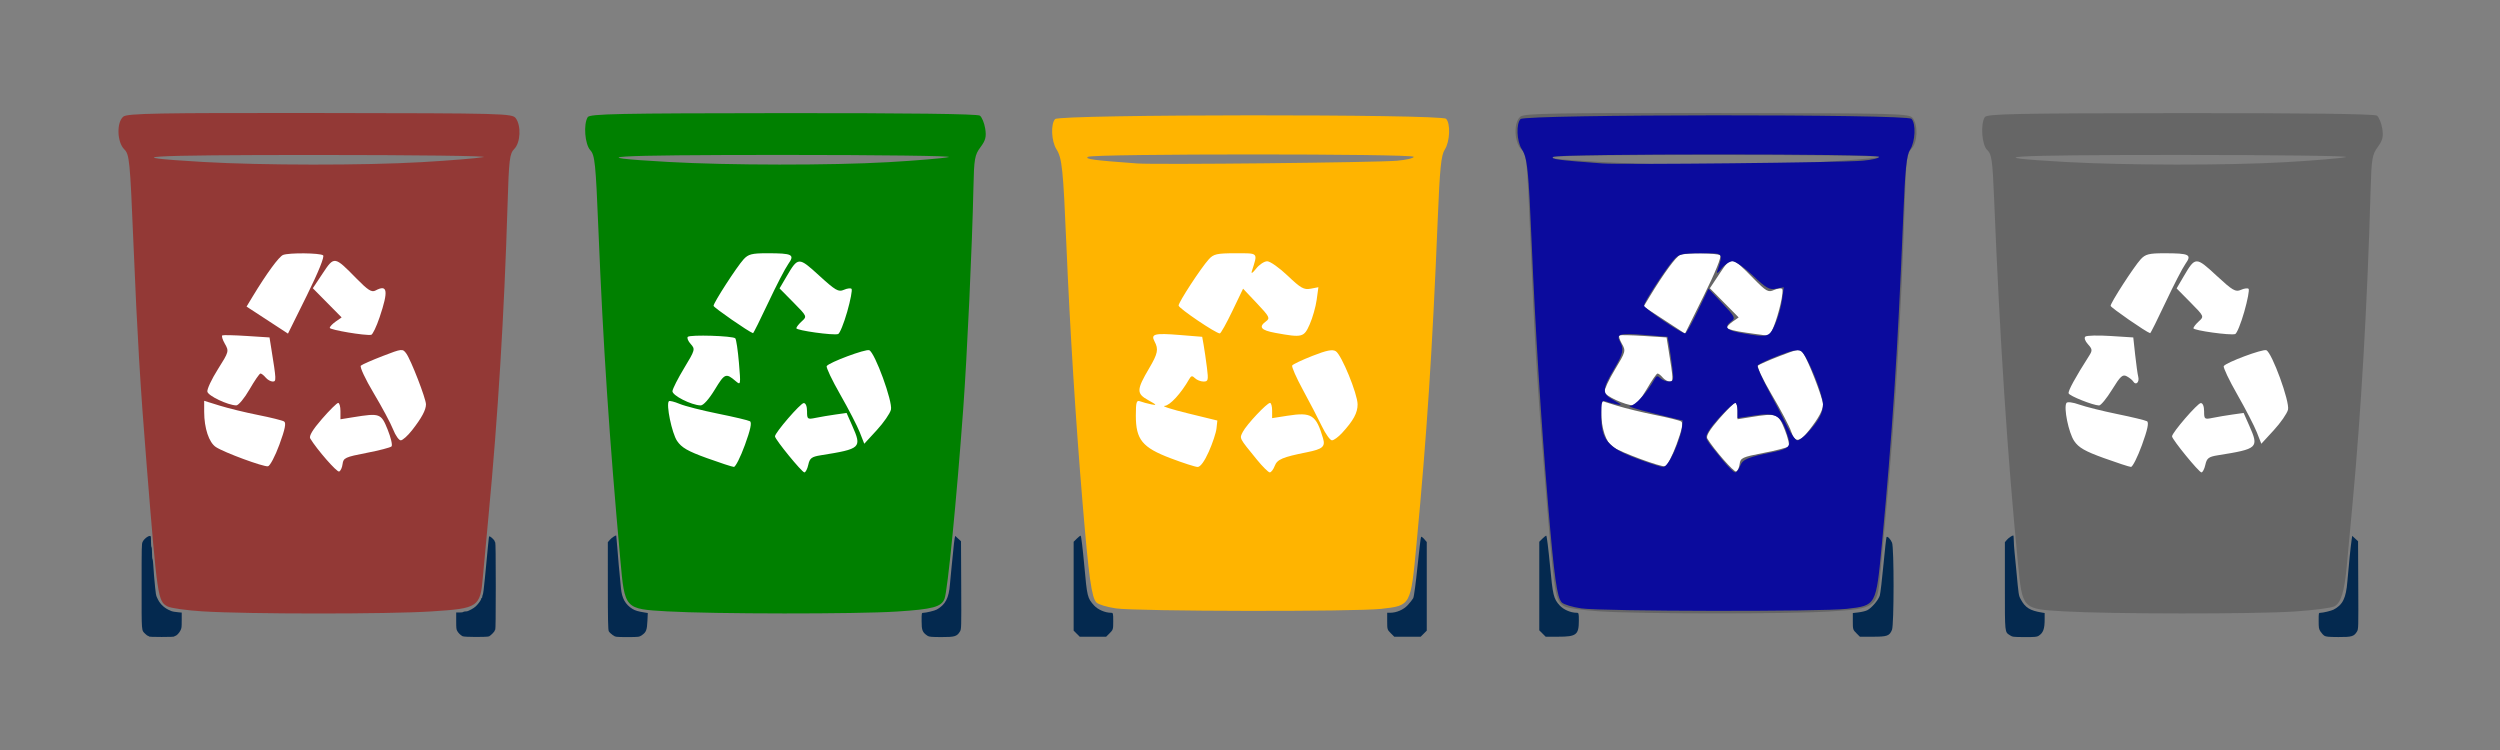 <svg xmlns:inkscape="http://www.inkscape.org/namespaces/inkscape" xmlns:sodipodi="http://sodipodi.sourceforge.net/DTD/sodipodi-0.dtd" xmlns="http://www.w3.org/2000/svg" xmlns:svg="http://www.w3.org/2000/svg" id="Capa_1" x="0px" y="0px" width="1200" height="360" viewBox="0 0 1200 360" xml:space="preserve" sodipodi:docname="Diff3.svg" inkscape:version="1.2.2 (732a01da63, 2022-12-09)"><rect x="0" y="0" width="1200" height="360" fill="#808080" stroke="none"/><defs id="defs39"><linearGradient id="linearGradient5371" inkscape:swatch="solid"><stop style="stop-color:#ffffff;stop-opacity:1;" offset="0" id="stop5369"></stop></linearGradient><clipPath clipPathUnits="userSpaceOnUse" id="clipPath374"><path style="fill:none;fill-rule:evenodd;stroke:#000000;stroke-width:1px;stroke-linecap:butt;stroke-linejoin:miter;stroke-opacity:1" d="m 590.081,-367.509 -11.314,1.061 -29.345,136.472 -16.617,2.121 -5.657,4.95 -0.354,56.922 8.132,3.536 9.546,2.475 18.738,479.065 14.496,16.971 29.698,5.657 286.025,-0.707 c 0,0 19.799,-11.314 20.86,-13.081 1.061,-1.768 2.475,-12.728 2.475,-12.728 l 31.466,-479.418 18.031,-3.182 0.354,-58.336 -19.445,-4.95 -29.698,-138.946 -65.761,1.414 z" id="path376"></path></clipPath></defs><rect style="fill:none;stroke:none;stroke-width:9.366;stroke-dasharray:none;stroke-opacity:1;fill-opacity:1" id="rect45" width="1200" height="360" x="0.1" y="0" rx="75" ry="90" inkscape:export-filename="iCONE 300\1 wifi.svg" inkscape:export-xdpi="96" inkscape:export-ydpi="96"></rect><g id="g380"><rect style="fill:#ffffff;stroke-width:2.077;stroke-linecap:round;stroke-linejoin:round;paint-order:markers stroke fill" id="rect311" width="151.021" height="130.416" x="77.599" y="100.51" rx="66.444" ry="75"></rect><rect style="fill:#ffffff;stroke-width:2.077;stroke-linecap:round;stroke-linejoin:round;paint-order:markers stroke fill" id="rect313" width="151.021" height="130.416" x="301.675" y="100.51" rx="66.444" ry="75"></rect><rect style="fill:#ffffff;stroke-width:2.077;stroke-linecap:round;stroke-linejoin:round;paint-order:markers stroke fill" id="rect369" width="151.021" height="130.416" x="525.402" y="100.51" rx="66.444" ry="75"></rect><rect style="fill:#ffffff;stroke-width:2.077;stroke-linecap:round;stroke-linejoin:round;paint-order:markers stroke fill" id="rect371" width="151.021" height="130.416" x="749.477" y="100.51" rx="66.444" ry="75"></rect><rect style="fill:#ffffff;stroke-width:2.077;stroke-linecap:round;stroke-linejoin:round;paint-order:markers stroke fill" id="rect373" width="151.021" height="130.416" x="970.97" y="100.51" rx="66.444" ry="75"></rect></g><g id="g330" transform="translate(-39.9,60)"><path style="fill:#933936;fill-opacity:1;stroke-width:2.077;stroke-linecap:round;stroke-linejoin:round;paint-order:markers stroke fill" d="m 137.244,233.467 c -7.768,-0.482 -15.397,-1.558 -16.953,-2.39 -4.619,-2.472 -4.846,-4.01 -9.97,-67.532 -3.112,-38.578 -4.522,-62.207 -6.366,-106.685 -1.664,-40.137 -1.916,-42.699 -4.434,-45.217 -3.464,-3.464 -3.721,-12.953 -0.425,-15.66 1.908,-1.567 16.064,-1.826 94.439,-1.73 88.759,0.109 92.26,0.204 93.962,2.531 2.639,3.609 2.234,11.723 -0.734,14.691 -2.249,2.249 -2.577,5.004 -3.25,27.258 -1.558,51.556 -4.609,101.419 -9.089,148.542 -1.04,10.935 -2.257,24.141 -2.706,29.346 -1.283,14.879 -2.062,15.409 -24.784,16.867 -20.822,1.336 -88.012,1.323 -109.689,-0.022 z m 67.099,-70.743 c 0.351,-2.924 1.299,-3.364 11.449,-5.321 6.086,-1.173 11.508,-2.581 12.047,-3.127 0.539,-0.547 -0.296,-4.169 -1.856,-8.049 -3.146,-7.825 -3.707,-8.026 -16.571,-5.955 l -6.093,0.981 v -3.927 c 0,-2.16 -0.491,-3.927 -1.09,-3.927 -0.6,0 -4.096,3.456 -7.77,7.679 -4.477,5.147 -6.338,8.244 -5.644,9.393 3.197,5.291 12.744,16.226 13.849,15.864 0.713,-0.233 1.468,-1.859 1.679,-3.612 z m -30.323,-9.339 c 2.693,-7.327 3.317,-10.416 2.241,-11.081 -0.821,-0.508 -6.446,-1.906 -12.499,-3.108 -6.053,-1.202 -14.348,-3.226 -18.434,-4.498 l -7.429,-2.312 0.007,5.317 c 0.011,7.856 2.295,14.706 5.634,16.894 4.01,2.627 22.797,9.561 24.984,9.221 0.97,-0.151 3.443,-4.845 5.496,-10.433 z m 63.64,-6.838 c 4.625,-5.901 6.707,-9.77 6.707,-12.464 0,-2.73 -7.218,-21.346 -9.47,-24.427 -1.731,-2.367 -2.039,-2.333 -11.227,1.209 -5.196,2.003 -9.949,4.095 -10.563,4.647 -0.613,0.552 2.156,6.487 6.155,13.188 3.999,6.701 8.196,14.54 9.327,17.42 1.131,2.88 2.787,5.237 3.679,5.237 0.892,0 3.318,-2.165 5.392,-4.81 z m -78.021,-19.576 c 2.433,-4.225 4.815,-7.683 5.295,-7.683 0.479,0 1.59,0.866 2.468,1.924 0.878,1.058 2.399,1.924 3.379,1.924 1.815,0 1.791,-0.574 -0.692,-16.034 l -0.824,-5.131 -10.873,-0.7 c -5.98,-0.385 -11.272,-0.516 -11.759,-0.292 -0.487,0.224 0.051,2.041 1.197,4.037 2.04,3.555 1.971,3.807 -3.36,12.248 -2.994,4.74 -5.259,9.573 -5.034,10.74 0.388,2.017 9.755,6.474 13.855,6.593 1.058,0.031 3.914,-3.401 6.347,-7.627 z m 62.489,-34.715 c 4.299,-12.774 3.807,-15.912 -2.007,-12.8 -1.833,0.981 -3.609,-0.149 -9.216,-5.867 -10.495,-10.703 -10.574,-10.715 -16.112,-2.374 l -4.741,7.141 6.914,7.001 6.914,7.001 -2.846,1.993 c -1.565,1.096 -2.846,2.458 -2.846,3.026 0,0.962 17.046,3.827 19.883,3.342 0.706,-0.121 2.531,-3.929 4.057,-8.463 z M 194.981,62.548 c -1.568,-1.152 -16.304,-1.29 -19.198,-0.18 -1.955,0.75 -7.959,8.956 -14.643,20.012 l -2.89,4.78 9.939,6.488 9.939,6.488 9.068,-18.323 c 5.545,-11.206 8.57,-18.689 7.785,-19.266 z m 47.42,-44.723 c 13.427,-0.776 26.723,-1.867 29.545,-2.425 2.822,-0.558 -33.255,-1.013 -80.172,-1.011 -83.365,0.003 -97.087,0.844 -54.517,3.342 28.3,1.661 77.278,1.705 105.144,0.094 z" id="path38904"></path><path style="fill:#933936;fill-opacity:1;stroke-width:2.077;stroke-linecap:round;stroke-linejoin:round;paint-order:markers stroke fill" d="m 173.125,14.251 c 9.694,-0.076 25.556,-0.076 35.25,0 9.694,0.076 1.762,0.138 -17.625,0.138 -19.387,0 -27.319,-0.062 -17.625,-0.138 z" id="path39898"></path><path style="fill:#04294f;fill-opacity:1;stroke-width:2.077;stroke-linecap:round;stroke-linejoin:round;paint-order:markers stroke fill" d="m 111.375,245.5 c 0,-0.138 -0.169,-0.25 -0.375,-0.25 -0.206,0 -0.809,-0.434 -1.338,-0.963 -1.916,-1.916 -1.787,-0.258 -1.787,-22.903 0,-19.435 0.02,-20.331 0.476,-21.274 0.688,-1.423 2.456,-2.859 3.521,-2.859 0.472,0 0.503,0.161 0.503,2.61 0,1.47 0.109,2.678 0.25,2.765 0.142,0.087 0.25,1.319 0.25,2.84 0,1.477 0.105,2.792 0.234,2.923 0.129,0.131 0.294,1.419 0.367,2.862 0.073,1.444 0.247,3.862 0.387,5.375 0.877,9.509 0.789,8.973 1.828,11.083 1.239,2.515 3.33,4.357 6.309,5.556 0.681,0.274 1.968,0.502 3.688,0.653 l 1.438,0.126 v 3.679 c 0,3.462 -0.038,3.756 -0.651,4.985 -0.617,1.237 -1.931,2.542 -2.56,2.542 -0.159,0 -0.289,0.113 -0.289,0.25 0,0.16 -2.208,0.25 -6.125,0.25 -3.917,0 -6.125,-0.09 -6.125,-0.25 z" id="path39912"></path><path style="fill:#04294f;fill-opacity:1;stroke-width:2.077;stroke-linecap:round;stroke-linejoin:round;paint-order:markers stroke fill" d="m 261.947,245.395 c -1.039,-0.576 -2.013,-1.519 -2.543,-2.465 -0.478,-0.853 -0.53,-1.335 -0.53,-4.938 v -3.992 h 1.61 c 0.886,0 1.68,-0.113 1.765,-0.25 0.085,-0.138 0.543,-0.25 1.018,-0.25 0.475,0 1.059,-0.1 1.298,-0.223 0.239,-0.122 0.94,-0.465 1.559,-0.762 0.619,-0.297 1.58,-0.956 2.135,-1.465 1.175,-1.076 2.615,-3.09 2.615,-3.658 0,-0.216 0.113,-0.392 0.25,-0.392 0.138,0 0.25,-0.232 0.25,-0.516 0,-0.284 0.106,-0.715 0.236,-0.958 0.227,-0.425 0.561,-2.979 1.047,-8.025 0.126,-1.306 0.345,-3.556 0.487,-5 0.387,-3.944 0.683,-7.069 0.961,-10.125 0.137,-1.512 0.321,-3.279 0.408,-3.925 0.149,-1.105 0.189,-1.157 0.681,-0.875 0.846,0.485 2.179,1.878 2.179,2.276 0,0.203 0.113,0.438 0.25,0.523 0.163,0.101 0.25,7.378 0.25,21.015 0,13.74 -0.085,20.86 -0.25,20.86 -0.138,0 -0.25,0.184 -0.25,0.408 0,0.438 -1.765,2.266 -2.684,2.78 -0.777,0.434 -11.95,0.397 -12.744,-0.043 z" id="path39914"></path></g><g id="g335" transform="translate(-19.9,60)"><path style="fill:#008000;fill-opacity:1;stroke-width:2.077;stroke-linecap:round;stroke-linejoin:round;paint-order:markers stroke fill" d="m 340.037,233.454 c -20.329,-1.174 -20.229,-1.065 -22.352,-24.486 -5.343,-58.95 -8.277,-103.123 -10.558,-158.947 -1.295,-31.693 -1.689,-35.545 -3.88,-37.924 -2.621,-2.847 -3.37,-12.494 -1.232,-15.873 0.997,-1.576 14.686,-1.856 93.815,-1.924 60.069,-0.051 93.266,0.373 94.407,1.208 0.968,0.708 2.117,3.486 2.553,6.174 0.638,3.933 0.196,5.686 -2.263,8.975 -2.767,3.701 -3.087,5.543 -3.384,19.481 -0.6,28.13 -3.02,80.476 -4.922,106.468 -3.164,43.232 -7.474,86.995 -8.943,90.79 -1.524,3.938 -5.581,5.027 -22.889,6.144 -19.492,1.258 -88.003,1.204 -110.351,-0.087 z M 407.884,163.056 c 0.684,-3.115 1.612,-3.823 5.904,-4.51 19.465,-3.113 19.904,-3.525 15.166,-14.237 l -2.695,-6.092 -5.322,0.748 c -2.927,0.411 -7.198,1.131 -9.491,1.6 -3.996,0.817 -4.169,0.686 -4.169,-3.156 0,-2.391 -0.647,-3.979 -1.603,-3.936 -1.579,0.072 -13.79,14.219 -13.79,15.977 0,1.446 12.939,17.301 14.119,17.301 0.589,0 1.436,-1.663 1.882,-3.695 z m -30.433,-9.453 c 2.683,-7.357 3.418,-10.836 2.412,-11.412 -0.796,-0.456 -7.685,-2.086 -15.307,-3.622 -7.623,-1.536 -15.911,-3.649 -18.418,-4.697 -2.507,-1.048 -4.832,-1.631 -5.167,-1.296 -1.441,1.441 1.427,15.358 3.929,19.071 2.165,3.213 5.154,4.936 14.279,8.233 6.347,2.293 12.187,4.2 12.977,4.238 0.79,0.038 3.173,-4.694 5.296,-10.514 z m 70.103,-16.94 c 0.943,-3.757 -7.727,-27.515 -10.423,-28.56 -1.754,-0.68 -19.334,5.882 -20.406,7.617 -0.376,0.608 2.554,6.772 6.511,13.699 3.956,6.927 8.165,15.068 9.352,18.09 l 2.159,5.496 5.987,-6.511 c 3.293,-3.581 6.362,-8.005 6.82,-9.831 z m -84.525,-9.691 c 4.746,-7.813 5.317,-8.037 10.087,-3.961 2.324,1.987 2.37,1.714 1.474,-8.854 -0.508,-5.997 -1.299,-11.29 -1.757,-11.762 -1.154,-1.19 -21.665,-1.827 -22.784,-0.708 -0.5,0.5 0.125,2.052 1.389,3.448 2.227,2.461 2.131,2.815 -3.142,11.542 -2.992,4.952 -5.521,9.929 -5.62,11.061 -0.18,2.055 8.998,6.72 13.517,6.87 1.296,0.043 4.015,-2.996 6.835,-7.638 z m 63.518,-37.291 c 1.599,-5.617 2.541,-10.579 2.093,-11.028 -0.448,-0.448 -2.12,-0.233 -3.714,0.479 -2.548,1.138 -3.975,0.312 -11.789,-6.818 -9.956,-9.085 -10.138,-9.08 -15.736,0.472 l -3.313,5.652 6.636,6.719 c 6.606,6.69 6.624,6.73 4.028,9.08 -1.434,1.298 -2.608,2.793 -2.608,3.323 0,1.058 17.726,3.527 20.047,2.792 0.796,-0.252 2.756,-5.054 4.355,-10.671 z m -37.875,-4.434 c 3.825,-8.141 8.129,-16.45 9.564,-18.466 3.279,-4.604 2.097,-5.216 -10.083,-5.216 -7.33,0 -9.056,0.441 -11.303,2.886 -3.277,3.566 -14.481,20.903 -14.444,22.352 0.02,0.798 16.9,12.498 18.943,13.13 0.203,0.063 3.499,-6.546 7.324,-14.687 z m 57.686,-67.406 c 13.427,-0.766 26.434,-1.863 28.903,-2.437 2.469,-0.574 -33.608,-1.039 -80.172,-1.035 -83.069,0.008 -97.828,0.919 -54.517,3.363 29.22,1.649 77.915,1.699 105.786,0.108 z" id="path38419"></path><path style="fill:#04294f;fill-opacity:1;stroke-width:2.077;stroke-linecap:round;stroke-linejoin:round;paint-order:markers stroke fill" d="m 313.958,244.815 c -0.776,-0.537 -1.609,-1.367 -1.851,-1.844 -0.336,-0.663 -0.441,-5.821 -0.445,-21.79 l -0.005,-20.921 0.926,-1.1 c 0.834,-0.991 2.894,-2.361 3.118,-2.073 0.049,0.063 0.272,2.58 0.494,5.595 0.368,4.987 0.871,10.588 1.779,19.804 0.466,4.728 2.074,7.61 5.452,9.771 1.256,0.804 2.771,1.249 6.044,1.776 l 1.373,0.221 -0.179,3.782 c -0.207,4.368 -0.608,5.427 -2.567,6.779 -1.4,0.966 -1.472,0.976 -7.071,0.976 -5.599,0 -5.671,-0.01 -7.068,-0.976 z" id="path39916"></path><path style="fill:#04294f;fill-opacity:1;stroke-width:2.077;stroke-linecap:round;stroke-linejoin:round;paint-order:markers stroke fill" d="m 465.099,245.179 c -2.454,-1.659 -2.828,-2.602 -2.828,-7.131 0,-3.899 4.6e-4,-3.902 0.862,-3.902 1.215,0 5.406,-1.005 6.325,-1.517 4.231,-2.357 5.925,-5.575 6.413,-12.185 0.126,-1.701 0.447,-5.081 0.715,-7.512 0.268,-2.431 0.668,-6.408 0.889,-8.839 0.221,-2.431 0.516,-4.97 0.654,-5.643 l 0.252,-1.224 1.402,1.285 1.402,1.285 0.097,21.097 c 0.095,20.756 0.085,21.116 -0.63,22.273 -1.443,2.335 -2.51,2.649 -8.944,2.628 -4.769,-0.015 -5.873,-0.118 -6.609,-0.616 z" id="path39918"></path></g><g id="g346" transform="translate(20.1,60)"><path style="fill:#666666;fill-opacity:1;stroke-width:2.077;stroke-linecap:round;stroke-linejoin:round;paint-order:markers stroke fill" d="m 747.833,233.467 c -7.768,-0.482 -15.397,-1.558 -16.953,-2.39 -4.619,-2.472 -4.846,-4.01 -9.97,-67.532 -3.163,-39.212 -4.549,-62.522 -6.34,-106.652 -1.636,-40.31 -1.866,-42.655 -4.428,-45.217 -3.496,-3.496 -3.772,-12.971 -0.457,-15.693 1.908,-1.567 16.064,-1.826 94.439,-1.73 88.759,0.109 92.26,0.204 93.962,2.531 2.627,3.592 2.234,11.722 -0.707,14.664 -2.214,2.214 -2.556,5.092 -3.246,27.258 -1.611,51.798 -4.826,104.422 -9.075,148.569 -1.053,10.935 -2.286,24.141 -2.74,29.346 -1.301,14.908 -2.236,15.561 -24.197,16.899 -20.741,1.263 -89.599,1.23 -110.286,-0.053 z m 67.099,-70.743 c 0.351,-2.924 1.299,-3.364 11.449,-5.321 6.086,-1.173 11.508,-2.581 12.047,-3.127 0.539,-0.547 -0.296,-4.169 -1.856,-8.049 -3.146,-7.825 -3.707,-8.026 -16.571,-5.955 l -6.093,0.981 v -3.927 c 0,-2.16 -0.491,-3.927 -1.09,-3.927 -0.6,0 -4.096,3.456 -7.77,7.679 -4.477,5.147 -6.338,8.244 -5.644,9.393 3.197,5.291 12.744,16.226 13.849,15.864 0.713,-0.233 1.468,-1.859 1.679,-3.612 z m -30.323,-9.339 c 2.693,-7.327 3.317,-10.416 2.241,-11.081 -0.821,-0.508 -6.446,-1.906 -12.499,-3.108 -6.053,-1.202 -14.348,-3.226 -18.434,-4.498 l -7.429,-2.312 0.007,5.317 c 0.011,7.856 2.295,14.706 5.634,16.894 4.01,2.627 22.797,9.561 24.984,9.221 0.97,-0.151 3.443,-4.845 5.496,-10.433 z m 63.64,-6.838 c 4.625,-5.901 6.707,-9.77 6.707,-12.464 0,-2.73 -7.218,-21.346 -9.47,-24.427 -1.731,-2.367 -2.039,-2.333 -11.227,1.209 -5.196,2.003 -9.934,4.079 -10.528,4.612 -0.594,0.533 2.42,6.889 6.698,14.125 4.278,7.235 8.416,15.09 9.197,17.455 1.833,5.555 3.968,5.429 8.623,-0.51 z m -78.021,-19.576 c 2.433,-4.225 4.815,-7.683 5.295,-7.683 0.479,0 1.59,0.866 2.468,1.924 0.878,1.058 2.399,1.924 3.379,1.924 1.815,0 1.791,-0.574 -0.692,-16.034 l -0.824,-5.131 -10.873,-0.7 c -5.98,-0.385 -11.272,-0.516 -11.759,-0.292 -0.487,0.224 0.034,2.011 1.159,3.971 1.987,3.462 1.893,3.815 -3.319,12.457 -2.95,4.892 -5.199,9.755 -4.996,10.807 0.357,1.853 9.915,6.27 13.815,6.383 1.058,0.031 3.914,-3.401 6.347,-7.627 z M 831.13,97.162 c 2.662,-6.537 5.148,-17.502 4.186,-18.465 -0.48,-0.48 -2.241,-0.249 -3.913,0.513 -2.744,1.25 -3.713,0.699 -9.947,-5.659 -10.453,-10.66 -10.539,-10.673 -16.074,-2.335 l -4.741,7.141 6.914,7.001 6.914,7.001 -2.846,1.993 c -1.565,1.096 -2.846,2.458 -2.846,3.026 0,0.568 4.185,1.606 9.3,2.307 5.115,0.701 9.762,1.358 10.327,1.461 0.565,0.102 1.792,-1.69 2.725,-3.983 z M 805.57,62.548 c -1.568,-1.152 -16.304,-1.29 -19.198,-0.18 -1.955,0.75 -7.959,8.956 -14.643,20.012 l -2.89,4.78 9.939,6.488 9.939,6.488 9.068,-18.323 c 5.545,-11.206 8.57,-18.689 7.785,-19.266 z m 47.42,-44.723 c 13.427,-0.776 26.723,-1.867 29.545,-2.425 2.822,-0.558 -33.255,-1.013 -80.172,-1.011 -83.365,0.003 -97.087,0.844 -54.517,3.342 28.3,1.661 77.278,1.705 105.144,0.094 z" id="path39251"></path><path style="fill:#0b0b9d;fill-opacity:1;stroke-width:2.077;stroke-linecap:round;stroke-linejoin:round;paint-order:markers stroke fill" d="m 738.927,232.029 c -4.2,-0.612 -8.4,-1.876 -9.332,-2.808 -2.328,-2.328 -3.658,-11.844 -6.668,-47.718 -3.292,-39.227 -6.093,-83.824 -7.774,-123.785 -1.542,-36.635 -2.087,-41.893 -4.775,-46.073 -2.466,-3.834 -2.819,-12.282 -0.605,-14.496 2.307,-2.307 185.322,-2.427 187.626,-0.123 2.226,2.227 1.857,10.992 -0.623,14.776 -1.745,2.663 -2.373,8.856 -3.37,33.253 -2.585,63.225 -5.223,103.59 -10.207,156.18 -2.813,29.684 -2.64,29.365 -16.864,31.012 -12.235,1.417 -117.422,1.237 -127.407,-0.218 z m 76.24,-68.42 c 1.181,-3.105 3.736,-4.187 15.418,-6.525 7.577,-1.516 8.939,-2.69 7.759,-6.686 -3.335,-11.296 -5.487,-12.662 -17.083,-10.844 l -7.353,1.153 v -3.654 c 0,-2.01 -0.457,-3.654 -1.016,-3.654 -1.482,0 -11.254,10.4 -13.034,13.872 -1.674,3.265 -1.978,2.662 6.759,13.387 2.73,3.351 5.502,6.093 6.159,6.093 0.657,0 1.733,-1.414 2.39,-3.142 z M 783.502,156.81 c 1.813,-4.057 3.479,-9.081 3.703,-11.164 l 0.407,-3.788 -14.11,-3.447 c -7.761,-1.896 -12.815,-3.51 -11.232,-3.587 2.555,-0.125 7.887,-5.936 11.899,-12.968 0.879,-1.54 1.421,-1.604 2.717,-0.321 0.891,0.882 2.733,1.603 4.093,1.603 2.238,0 2.393,-0.644 1.623,-6.734 -0.468,-3.704 -1.17,-8.535 -1.559,-10.736 l -0.708,-4.002 -10.805,-0.877 c -12.085,-0.981 -13.988,-0.491 -12.066,3.101 1.995,3.728 1.583,5.804 -2.544,12.804 -6.167,10.458 -6.218,12.216 -0.455,15.394 4.011,2.211 4.293,2.587 1.518,2.02 -1.875,-0.383 -4.328,-1.049 -5.452,-1.481 -1.728,-0.663 -2.043,0.394 -2.043,6.86 0,11.535 3.081,15.309 16.717,20.481 5.974,2.266 11.794,4.142 12.932,4.169 1.304,0.031 3.289,-2.68 5.365,-7.326 z m 63.962,-8.979 c 5.441,-5.905 7.493,-9.687 7.464,-13.754 -0.036,-5.052 -7.707,-23.748 -10.455,-25.481 -1.599,-1.009 -4.378,-0.458 -11.207,2.221 -4.994,1.959 -9.373,4.036 -9.731,4.615 -0.358,0.579 1.972,5.869 5.178,11.755 3.206,5.886 7.289,13.733 9.075,17.437 1.786,3.704 3.962,6.734 4.837,6.734 0.875,0 3.053,-1.587 4.84,-3.528 z M 831.948,95.675 c 1.376,-3.111 2.877,-8.391 3.335,-11.733 l 0.833,-6.076 -3.728,0.715 c -3.202,0.614 -4.754,-0.263 -11.008,-6.226 -4.004,-3.817 -8.43,-6.941 -9.834,-6.941 -1.405,0 -3.803,1.587 -5.331,3.528 -1.768,2.245 -2.504,2.668 -2.026,1.164 2.87,-9.028 3.32,-8.539 -7.876,-8.539 -8.923,0 -10.5,0.356 -12.796,2.886 -3.807,4.196 -14.504,20.577 -14.504,22.211 0,1.292 17.877,13.386 19.787,13.386 0.47,0 3.175,-4.833 6.009,-10.74 l 5.154,-10.74 6.631,7.011 c 6.036,6.382 6.431,7.157 4.408,8.637 -3.762,2.751 -2.508,4.302 4.511,5.582 12.906,2.354 13.654,2.166 16.436,-4.123 z m 41.929,-78.526 c 4.409,-0.389 8.017,-1.233 8.017,-1.876 0,-1.524 -153.959,-1.518 -156.365,0.006 -1.698,1.075 2.301,1.614 23.601,3.182 9,0.662 115.009,-0.452 124.748,-1.312 z" id="path39324"></path><path style="fill:#04294f;fill-opacity:1;stroke-width:2.077;stroke-linecap:round;stroke-linejoin:round;paint-order:markers stroke fill" d="M 720.288,244.087 718.75,242.548 v -21.25 -21.25 l 1.462,-1.462 c 0.804,-0.804 1.655,-1.462 1.892,-1.462 0.237,0 1.023,6.244 1.747,13.875 1.422,14.978 1.752,16.352 4.716,19.633 1.781,1.971 5.275,3.492 8.024,3.492 1.109,0 1.159,0.163 1.159,3.726 0,6.852 -1.175,7.774 -9.914,7.774 h -6.009 z" id="path39924"></path><path style="fill:#04294f;fill-opacity:1;stroke-width:2.077;stroke-linecap:round;stroke-linejoin:round;paint-order:markers stroke fill" d="m 870.95,243.925 c -1.649,-1.649 -1.7,-1.82 -1.7,-5.681 v -3.981 l 2.793,-0.328 c 1.536,-0.181 3.404,-0.644 4.151,-1.03 2.138,-1.106 5.434,-4.994 6.023,-7.105 0.295,-1.058 1.082,-7.739 1.75,-14.847 0.667,-7.108 1.336,-13.046 1.486,-13.196 0.467,-0.467 1.92,1.044 2.625,2.728 0.997,2.386 0.975,39.448 -0.025,41.842 -1.22,2.92 -2.279,3.299 -9.214,3.299 H 872.65 Z" id="path39926"></path></g><g id="g351" transform="translate(40.1,60)"><path style="fill:#666666;fill-opacity:1;stroke-width:2.077;stroke-linecap:round;stroke-linejoin:round;paint-order:markers stroke fill" d="M 950.762,233.46 C 930.433,232.283 930.695,232.558 928.493,210.092 923.479,158.944 919.83,103.103 917.053,35.001 916.317,16.964 915.887,13.921 913.801,12.034 911.196,9.676 910.437,-0.35 912.604,-3.775 c 0.997,-1.576 14.686,-1.856 93.815,-1.924 60.069,-0.051 93.266,0.373 94.407,1.208 0.968,0.708 2.117,3.486 2.553,6.174 0.632,3.894 0.193,5.699 -2.159,8.88 -2.638,3.569 -3.001,5.707 -3.412,20.122 -1.568,55.024 -4.577,107.15 -8.781,152.101 -1.056,11.288 -2.259,24.276 -2.674,28.862 -1.098,12.137 -2.787,17.718 -5.858,19.361 -1.487,0.796 -10.27,1.935 -19.518,2.532 -19.451,1.255 -88,1.205 -110.215,-0.081 z m 67.711,-70.403 c 0.684,-3.115 1.612,-3.823 5.904,-4.51 19.465,-3.113 19.904,-3.525 15.166,-14.237 l -2.695,-6.092 -5.322,0.748 c -2.927,0.411 -7.198,1.131 -9.491,1.6 -3.996,0.817 -4.169,0.686 -4.169,-3.156 0,-2.391 -0.647,-3.979 -1.603,-3.936 -1.579,0.072 -13.79,14.219 -13.79,15.977 0,1.446 12.939,17.301 14.119,17.301 0.589,0 1.436,-1.663 1.882,-3.695 z m -30.433,-9.453 c 2.682,-7.354 3.418,-10.835 2.412,-11.409 -0.796,-0.454 -7.22,-2.006 -14.276,-3.448 -7.055,-1.442 -15.266,-3.493 -18.246,-4.557 -3.097,-1.106 -5.729,-1.433 -6.143,-0.763 -1.406,2.275 1.041,14.273 3.723,18.253 2.14,3.175 5.167,4.916 14.257,8.2 6.347,2.293 12.187,4.2 12.977,4.238 0.79,0.038 3.173,-4.694 5.296,-10.514 z m 70.103,-16.94 c 0.943,-3.757 -7.727,-27.515 -10.423,-28.56 -1.754,-0.68 -19.334,5.882 -20.407,7.617 -0.376,0.608 2.554,6.772 6.511,13.699 3.957,6.927 8.165,15.068 9.352,18.09 l 2.159,5.496 5.987,-6.511 c 3.293,-3.581 6.362,-8.005 6.82,-9.831 z m -84.453,-9.638 c 4.014,-6.503 5.078,-7.469 7.062,-6.407 1.285,0.688 2.697,1.834 3.138,2.547 1.226,1.984 3.024,0.262 2.374,-2.274 -0.316,-1.234 -0.984,-5.996 -1.483,-10.581 l -0.908,-8.338 -10.903,-0.698 c -5.997,-0.384 -11.438,-0.253 -12.092,0.29 -0.692,0.575 -0.179,2.104 1.226,3.656 2.132,2.356 2.204,2.997 0.618,5.482 -6.696,10.494 -10.25,17.005 -9.883,18.105 0.418,1.255 11.609,5.717 14.6,5.821 0.839,0.029 3.652,-3.392 6.251,-7.604 z m 63.447,-37.344 c 1.599,-5.617 2.541,-10.579 2.093,-11.028 -0.448,-0.448 -2.119,-0.231 -3.714,0.484 -2.553,1.144 -3.951,0.325 -11.729,-6.868 -9.911,-9.167 -10.125,-9.16 -15.795,0.517 l -3.313,5.652 6.636,6.719 c 6.606,6.69 6.624,6.73 4.028,9.08 -1.434,1.298 -2.608,2.793 -2.608,3.323 0,1.058 17.726,3.527 20.047,2.792 0.796,-0.252 2.756,-5.054 4.355,-10.671 z m -37.769,-4.545 c 3.854,-8.202 8.146,-16.511 9.537,-18.466 3.194,-4.485 1.961,-5.104 -10.162,-5.104 -7.33,0 -9.056,0.441 -11.303,2.886 -3.276,3.566 -14.48,20.903 -14.444,22.352 0.02,0.809 17.002,12.563 18.969,13.13 0.218,0.063 3.549,-6.596 7.403,-14.798 z m 57.58,-67.294 c 13.428,-0.766 26.434,-1.863 28.903,-2.437 2.469,-0.574 -33.608,-1.039 -80.172,-1.035 -83.07,0.008 -97.828,0.919 -54.517,3.363 29.22,1.649 77.915,1.699 105.786,0.108 z" id="path39322"></path><path style="fill:#04294f;fill-opacity:1;stroke-width:2.077;stroke-linecap:round;stroke-linejoin:round;paint-order:markers stroke fill" d="m 924.64,244.91 c -2.498,-1.636 -2.396,-0.621 -2.396,-23.8 V 200.26 l 0.926,-1.1 c 0.803,-0.954 2.53,-2.136 3.122,-2.136 0.107,0 0.206,1.074 0.219,2.386 0.014,1.313 0.178,3.818 0.365,5.568 0.187,1.75 0.569,5.648 0.848,8.662 1.128,12.151 1.124,12.126 2.105,13.971 2.153,4.051 4.423,5.481 10.18,6.414 l 1.326,0.215 v 2.979 c 0,4.699 -0.669,6.536 -2.904,7.977 -0.818,0.527 -1.812,0.616 -6.718,0.598 -5.49,-0.02 -5.819,-0.061 -7.074,-0.883 z" id="path39928"></path><path style="fill:#04294f;fill-opacity:1;stroke-width:2.077;stroke-linecap:round;stroke-linejoin:round;paint-order:markers stroke fill" d="m 1075.63,245.179 c -0.517,-0.314 -1.352,-1.206 -1.856,-1.983 -0.842,-1.299 -0.916,-1.722 -0.916,-5.231 0,-3.811 0,-3.818 0.862,-3.818 1.21,0 5.242,-0.966 6.256,-1.5 4.461,-2.344 5.99,-5.448 6.666,-13.526 0.686,-8.199 1.579,-16.923 2.082,-20.321 l 0.234,-1.582 1.407,1.29 1.407,1.29 0.097,21.097 c 0.095,20.756 0.085,21.116 -0.63,22.273 -1.446,2.34 -2.509,2.65 -8.944,2.614 -4.601,-0.026 -5.91,-0.144 -6.665,-0.602 z" id="path39930"></path></g><g id="g340" transform="translate(0.1,60)"><path style="fill:#04294f;fill-opacity:1;stroke-width:2.077;stroke-linecap:round;stroke-linejoin:round;paint-order:markers stroke fill" d="M 516.712,244.164 515.25,242.702 v -21.327 -21.327 l 1.462,-1.462 c 0.804,-0.804 1.662,-1.462 1.906,-1.462 0.244,0 1.019,6.365 1.722,14.145 1.377,15.253 1.512,15.803 4.745,19.382 1.763,1.952 5.27,3.473 8.007,3.473 1.117,0 1.159,0.148 1.159,4.05 0,3.939 -0.046,4.096 -1.7,5.75 l -1.7,1.7 h -6.338 -6.338 z" id="path39920"></path><path style="fill:#04294f;fill-opacity:1;stroke-width:2.077;stroke-linecap:round;stroke-linejoin:round;paint-order:markers stroke fill" d="m 667.45,243.925 c -1.653,-1.653 -1.7,-1.811 -1.7,-5.75 v -4.05 h 1.409 c 3.078,0 6.417,-1.45 8.471,-3.678 1.104,-1.197 2.289,-2.704 2.634,-3.349 0.345,-0.644 1.261,-7.456 2.037,-15.136 0.776,-7.681 1.55,-14.105 1.722,-14.276 0.171,-0.171 0.855,0.32 1.519,1.092 l 1.207,1.403 v 21.261 21.261 l -1.462,1.462 -1.462,1.462 H 675.488 669.15 Z" id="path39922"></path><path style="fill:#ffb400;fill-opacity:1;stroke-width:2.077;stroke-linecap:round;stroke-linejoin:round;paint-order:markers stroke fill" d="m 535.543,232.029 c -4.2,-0.612 -8.4,-1.876 -9.332,-2.808 -2.328,-2.328 -3.658,-11.844 -6.668,-47.718 -3.292,-39.227 -6.093,-83.824 -7.774,-123.785 -1.542,-36.635 -2.087,-41.893 -4.775,-46.073 -2.466,-3.834 -2.819,-12.282 -0.605,-14.496 2.307,-2.307 185.322,-2.427 187.626,-0.123 2.226,2.227 1.857,10.992 -0.623,14.776 -1.745,2.663 -2.373,8.856 -3.37,33.253 -2.585,63.225 -5.223,103.59 -10.207,156.18 -2.813,29.684 -2.64,29.365 -16.864,31.012 -12.235,1.417 -117.422,1.237 -127.407,-0.218 z m 76.24,-68.42 c 1.181,-3.105 3.736,-4.187 15.418,-6.525 7.577,-1.516 8.939,-2.69 7.759,-6.686 -3.335,-11.296 -5.487,-12.662 -17.083,-10.844 l -7.353,1.153 v -3.654 c 0,-2.01 -0.457,-3.654 -1.016,-3.654 -1.482,0 -11.254,10.4 -13.034,13.872 -1.674,3.265 -1.978,2.662 6.759,13.387 2.73,3.351 5.502,6.093 6.159,6.093 0.657,0 1.733,-1.414 2.39,-3.142 z m -31.664,-6.799 c 1.813,-4.057 3.479,-9.081 3.703,-11.164 l 0.407,-3.788 -14.11,-3.447 c -7.761,-1.896 -12.815,-3.51 -11.232,-3.587 2.555,-0.125 7.887,-5.936 11.899,-12.968 0.879,-1.54 1.421,-1.604 2.717,-0.321 0.891,0.882 2.733,1.603 4.093,1.603 2.238,0 2.393,-0.644 1.623,-6.734 -0.468,-3.704 -1.17,-8.535 -1.559,-10.736 l -0.708,-4.002 -10.805,-0.877 c -12.085,-0.981 -13.988,-0.491 -12.066,3.101 1.995,3.728 1.583,5.804 -2.544,12.804 -6.167,10.458 -6.218,12.216 -0.455,15.394 4.011,2.211 4.293,2.587 1.518,2.02 -1.875,-0.383 -4.328,-1.049 -5.452,-1.481 -1.728,-0.663 -2.043,0.394 -2.043,6.86 0,11.535 3.081,15.309 16.717,20.481 5.974,2.266 11.794,4.142 12.932,4.169 1.304,0.031 3.289,-2.68 5.365,-7.326 z m 63.962,-8.979 c 5.441,-5.905 7.493,-9.687 7.464,-13.754 -0.036,-5.052 -7.707,-23.748 -10.455,-25.481 -1.599,-1.009 -4.378,-0.458 -11.207,2.221 -4.994,1.959 -9.373,4.036 -9.731,4.615 -0.358,0.579 1.972,5.869 5.178,11.755 3.206,5.886 7.289,13.733 9.075,17.437 1.786,3.704 3.962,6.734 4.837,6.734 0.875,0 3.053,-1.587 4.84,-3.528 z M 628.564,95.675 c 1.376,-3.111 2.877,-8.391 3.335,-11.733 l 0.833,-6.076 -3.728,0.715 c -3.202,0.614 -4.754,-0.263 -11.008,-6.226 -4.004,-3.817 -8.43,-6.941 -9.834,-6.941 -1.405,0 -3.803,1.587 -5.331,3.528 -1.768,2.245 -2.504,2.668 -2.026,1.164 2.87,-9.028 3.32,-8.539 -7.876,-8.539 -8.923,0 -10.5,0.356 -12.796,2.886 -3.807,4.196 -14.504,20.577 -14.504,22.211 0,1.292 17.877,13.386 19.787,13.386 0.47,0 3.175,-4.833 6.009,-10.74 l 5.154,-10.74 6.631,7.011 c 6.036,6.382 6.431,7.157 4.408,8.637 -3.762,2.751 -2.508,4.302 4.511,5.582 12.906,2.354 13.654,2.166 16.436,-4.123 z m 41.929,-78.526 c 4.409,-0.389 8.017,-1.233 8.017,-1.876 0,-1.524 -153.959,-1.518 -156.365,0.006 -1.698,1.075 2.301,1.614 23.601,3.182 9,0.662 115.009,-0.452 124.748,-1.312 z" id="path40003"></path></g></svg>